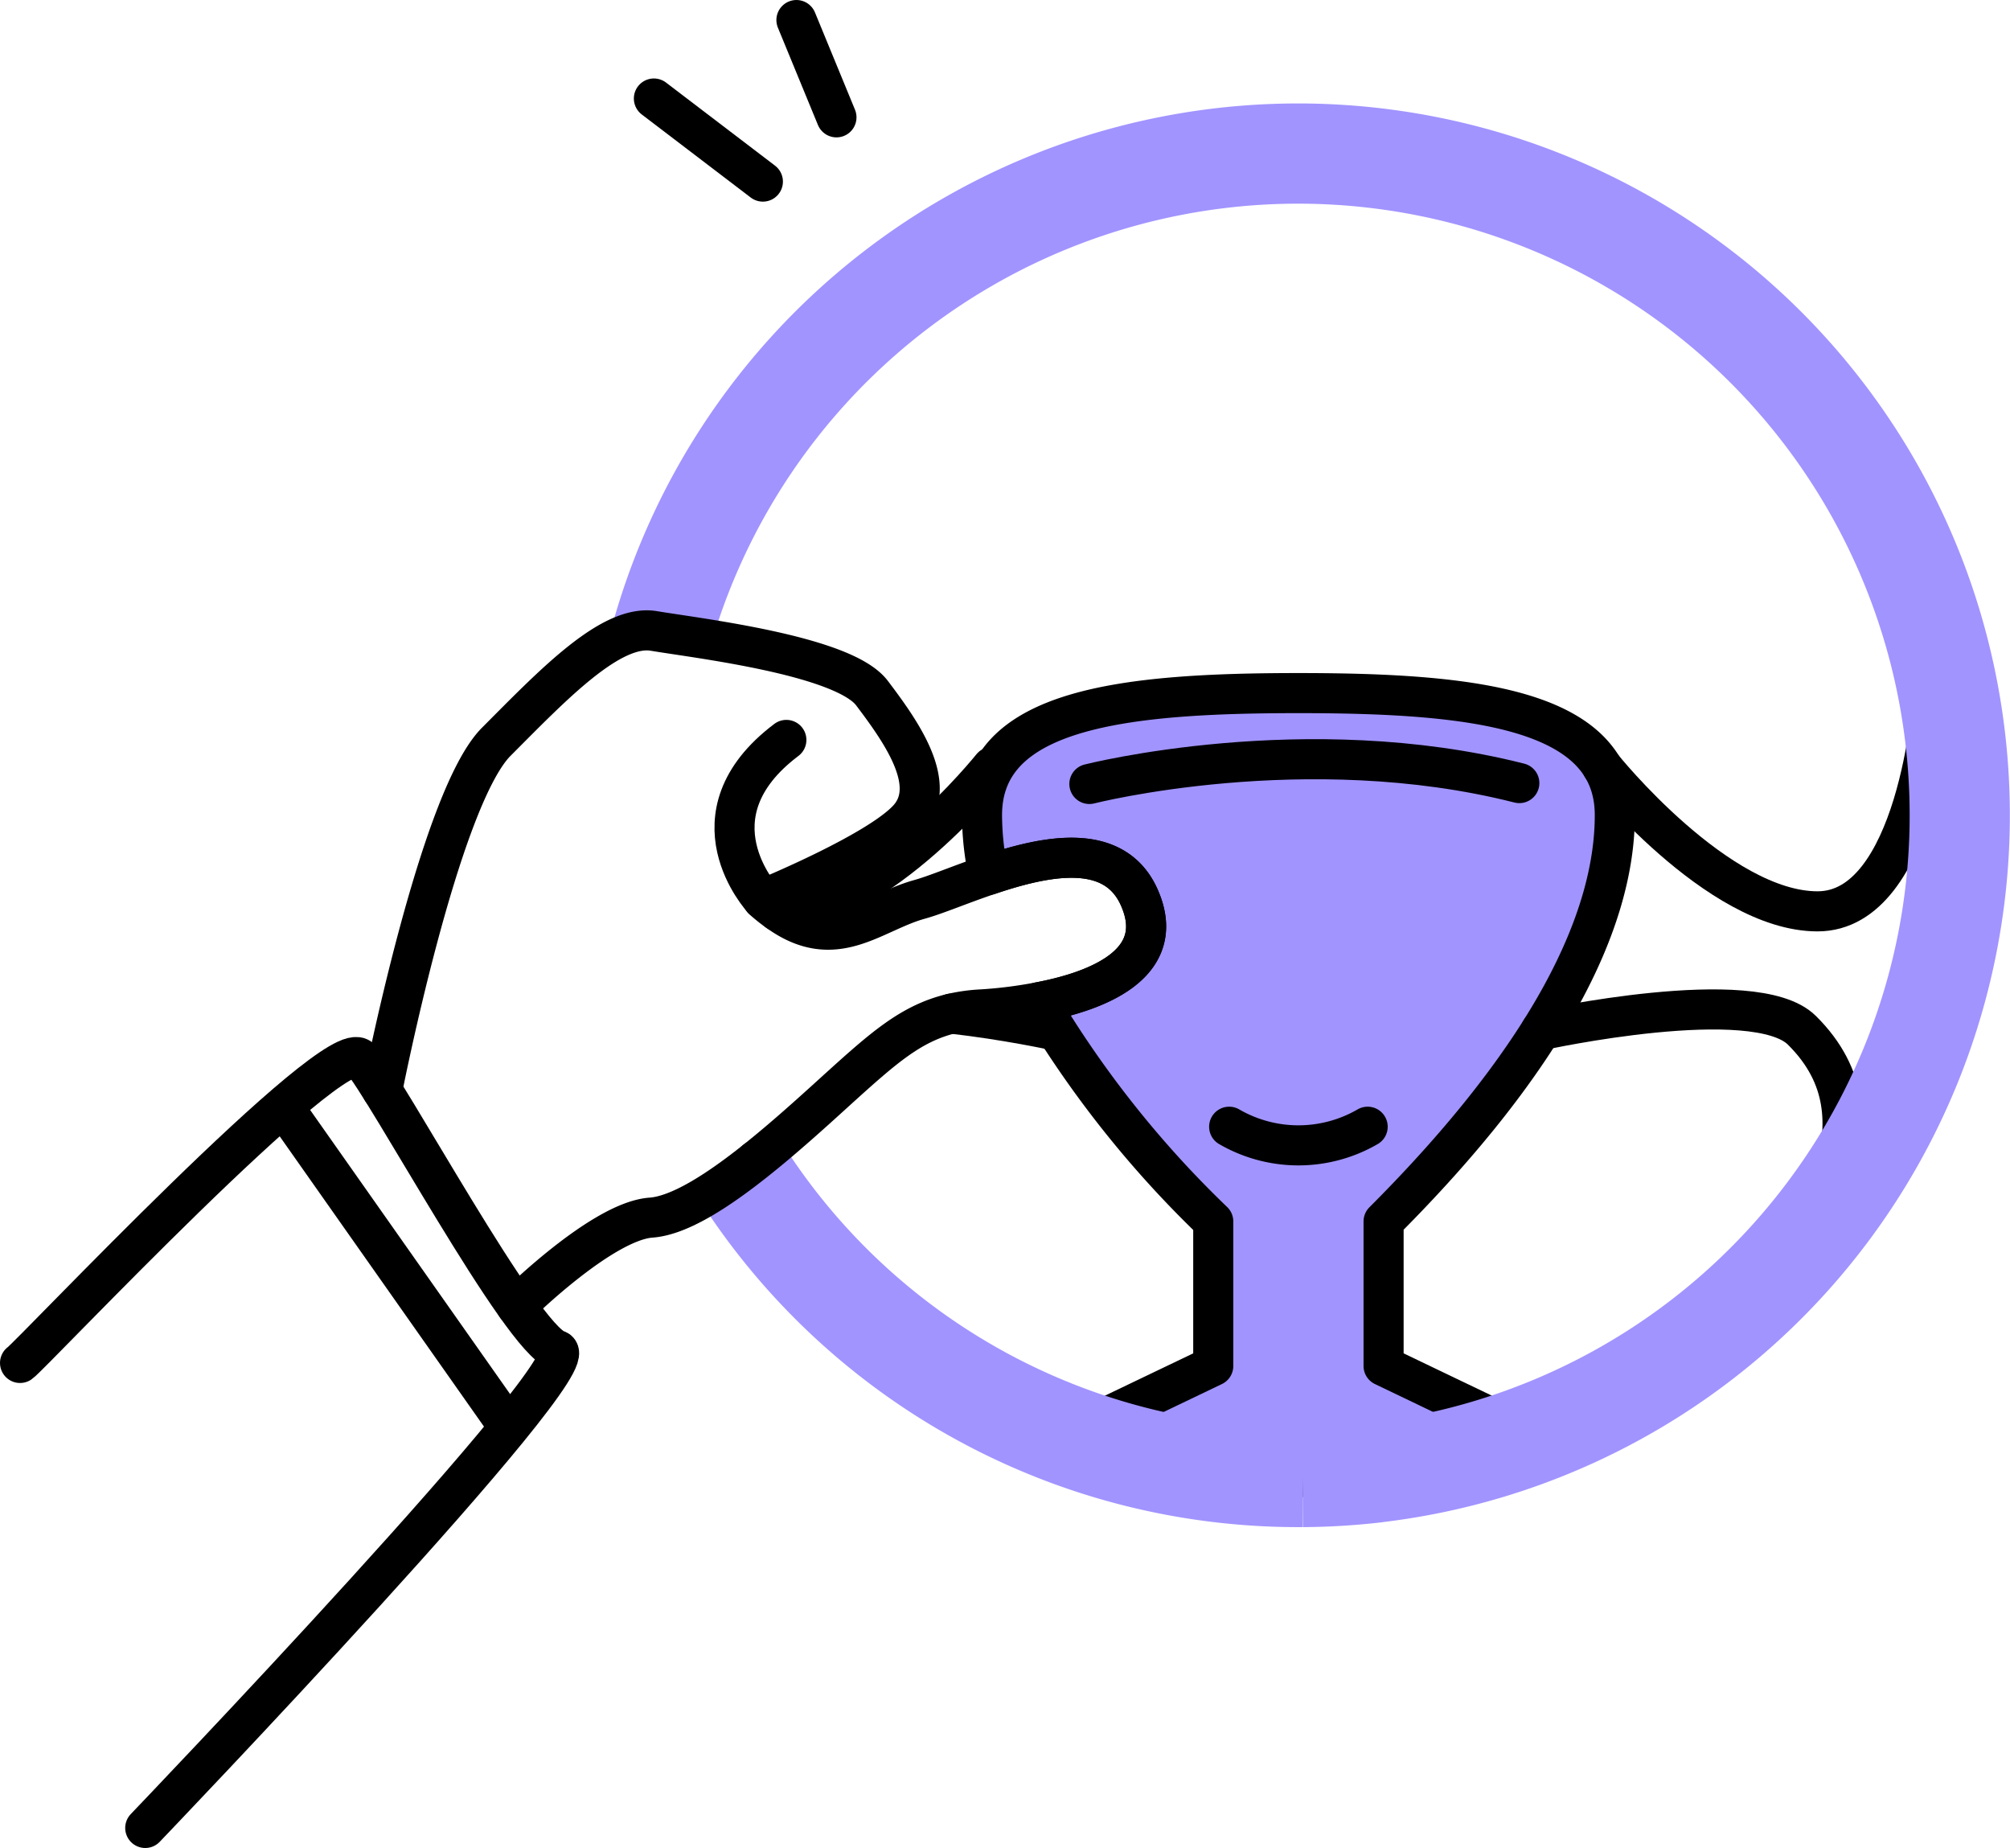<?xml version="1.0" encoding="UTF-8"?>
<svg xmlns="http://www.w3.org/2000/svg" xmlns:xlink="http://www.w3.org/1999/xlink" width="100.305" height="92.201" viewBox="0 0 100.305 92.201">
  <defs>
    <clipPath id="clip-path">
      <rect id="Rectangle_133" data-name="Rectangle 133" width="100.305" height="92.201" fill="none"></rect>
    </clipPath>
  </defs>
  <g id="Groupe_412" data-name="Groupe 412" transform="translate(0 0)">
    <g id="Groupe_411" data-name="Groupe 411" transform="translate(0 0)" clip-path="url(#clip-path)">
      <path id="Tracé_2336" data-name="Tracé 2336" d="M69.045,68.151l6.03,2.89a17.614,17.614,0,0,1-10.061,2.65c-2.389-.07-10.5-2.65-10.5-2.65l6.031-2.89v-7.21A52.027,52.027,0,0,1,51.854,50c3.031-.57,6.371-1.96,5.041-5.13-1.21-2.91-4.66-2.2-7.56-1.22a14.381,14.381,0,0,1-.33-2.98c0-5.32,7.079-6.09,15.79-6.09s15.789.77,15.789,6.09-3.35,12.08-11.539,20.27Z" transform="translate(0 0)" fill="#a194ff"></path>
      <path id="Tracé_2337" data-name="Tracé 2337" d="M69.045,68.151l6.03,2.89a17.614,17.614,0,0,1-10.061,2.65c-2.389-.07-10.5-2.65-10.5-2.65l6.031-2.89v-7.21A52.027,52.027,0,0,1,51.854,50c3.031-.57,6.371-1.96,5.041-5.13-1.21-2.91-4.66-2.2-7.56-1.22a14.381,14.381,0,0,1-.33-2.98c0-5.32,7.079-6.09,15.79-6.09s15.789.77,15.789,6.09-3.35,12.08-11.539,20.27Z" transform="translate(0 0)" fill="none" stroke="#000" stroke-linecap="round" stroke-linejoin="round" stroke-width="2"></path>
      <path id="Tracé_2338" data-name="Tracé 2338" d="M96.471,34.585c0,.393-.787,10.884-5.77,10.884s-10.752-7.212-10.752-7.212" transform="translate(0 0)" fill="none" stroke="#000" stroke-linecap="round" stroke-linejoin="round" stroke-width="2"></path>
      <path id="Tracé_2339" data-name="Tracé 2339" d="M76.9,51.4s10.656-2.334,13.017,0,2.256,4.839,1.7,7.055" transform="translate(0 0)" fill="none" stroke="#000" stroke-linecap="round" stroke-linejoin="round" stroke-width="2"></path>
      <path id="Tracé_2340" data-name="Tracé 2340" d="M38.814,45.471c4.97-.06,10.69-7.21,10.69-7.21" transform="translate(0 0)" fill="none" stroke="#000" stroke-linecap="round" stroke-linejoin="round" stroke-width="2"></path>
      <path id="Tracé_2341" data-name="Tracé 2341" d="M37.834,58.451a5.409,5.409,0,0,1-.12-.55" transform="translate(0 0)" fill="none" stroke="#000" stroke-linecap="round" stroke-linejoin="round" stroke-width="2"></path>
      <path id="Tracé_2342" data-name="Tracé 2342" d="M52.555,51.391s-2.34-.51-5.071-.82" transform="translate(0 0)" fill="none" stroke="#000" stroke-linecap="round" stroke-linejoin="round" stroke-width="2"></path>
      <path id="Tracé_2343" data-name="Tracé 2343" d="M36.985,58.481a32.983,32.983,0,0,0,27.809,15.21h.22a33.191,33.191,0,0,0,3.62-.22c.02,0,.04-.01.06-.01a33.016,33.016,0,1,0-35.639-41.92" transform="translate(0 0)" fill="none" stroke="#a194ff" stroke-width="5"></path>
      <line id="Ligne_12" data-name="Ligne 12" x2="5.439" y2="4.145" transform="translate(32.631 4.915)" fill="none" stroke="#000" stroke-linecap="round" stroke-linejoin="round" stroke-width="2"></line>
      <line id="Ligne_13" data-name="Ligne 13" x2="1.998" y2="4.854" transform="translate(39.744 1)" fill="none" stroke="#000" stroke-linecap="round" stroke-linejoin="round" stroke-width="2"></line>
      <path id="Tracé_2344" data-name="Tracé 2344" d="M54.363,39.114s10.795-2.75,21.456-.044" transform="translate(0 0)" fill="none" stroke="#000" stroke-linecap="round" stroke-linejoin="round" stroke-width="2"></path>
      <path id="Tracé_2345" data-name="Tracé 2345" d="M1,68c.536-.357,15.736-16.522,16.985-15.184S26.018,66.823,27.8,67.358,7.248,91.2,7.248,91.2" transform="translate(0 0)" fill="none" stroke="#000" stroke-linecap="round" stroke-linejoin="round" stroke-width="2"></path>
      <path id="Tracé_2346" data-name="Tracé 2346" d="M19.074,54.4s2.84-14.53,5.69-17.39,5.73-5.89,7.87-5.53,9.45,1.21,10.88,3.1,3.21,4.4,1.96,6.09-7.41,4.2-7.41,4.2a7.285,7.285,0,0,0,.75.6c2.87,2.08,4.72.05,7.08-.6.83-.23,2.07-.76,3.44-1.22,2.9-.98,6.35-1.69,7.56,1.22,1.33,3.17-2.01,4.56-5.04,5.13a22.352,22.352,0,0,1-2.85.36,8.447,8.447,0,0,0-1.52.21c-2.04.49-3.43,1.74-5.74,3.83-1.21,1.1-2.62,2.38-4.03,3.5-1.91,1.52-3.82,2.75-5.23,2.85-2.45.18-6.71,4.41-6.71,4.41" transform="translate(0 0)" fill="none" stroke="#000" stroke-linecap="round" stroke-linejoin="round" stroke-width="2"></path>
      <path id="Tracé_2347" data-name="Tracé 2347" d="M38.069,44.866s-3.86-4.156,1.173-7.95" transform="translate(0 0)" fill="none" stroke="#000" stroke-linecap="round" stroke-linejoin="round" stroke-width="2"></path>
      <line id="Ligne_14" data-name="Ligne 14" x2="11.115" y2="15.79" transform="translate(14.162 55.247)" fill="none" stroke="#000" stroke-linecap="round" stroke-linejoin="round" stroke-width="2"></line>
      <path id="Tracé_2348" data-name="Tracé 2348" d="M61.339,56.215a6.891,6.891,0,0,0,6.911,0" transform="translate(0 0)" fill="none" stroke="#000" stroke-linecap="round" stroke-linejoin="round" stroke-width="2"></path>
    </g>
  </g>
</svg>
